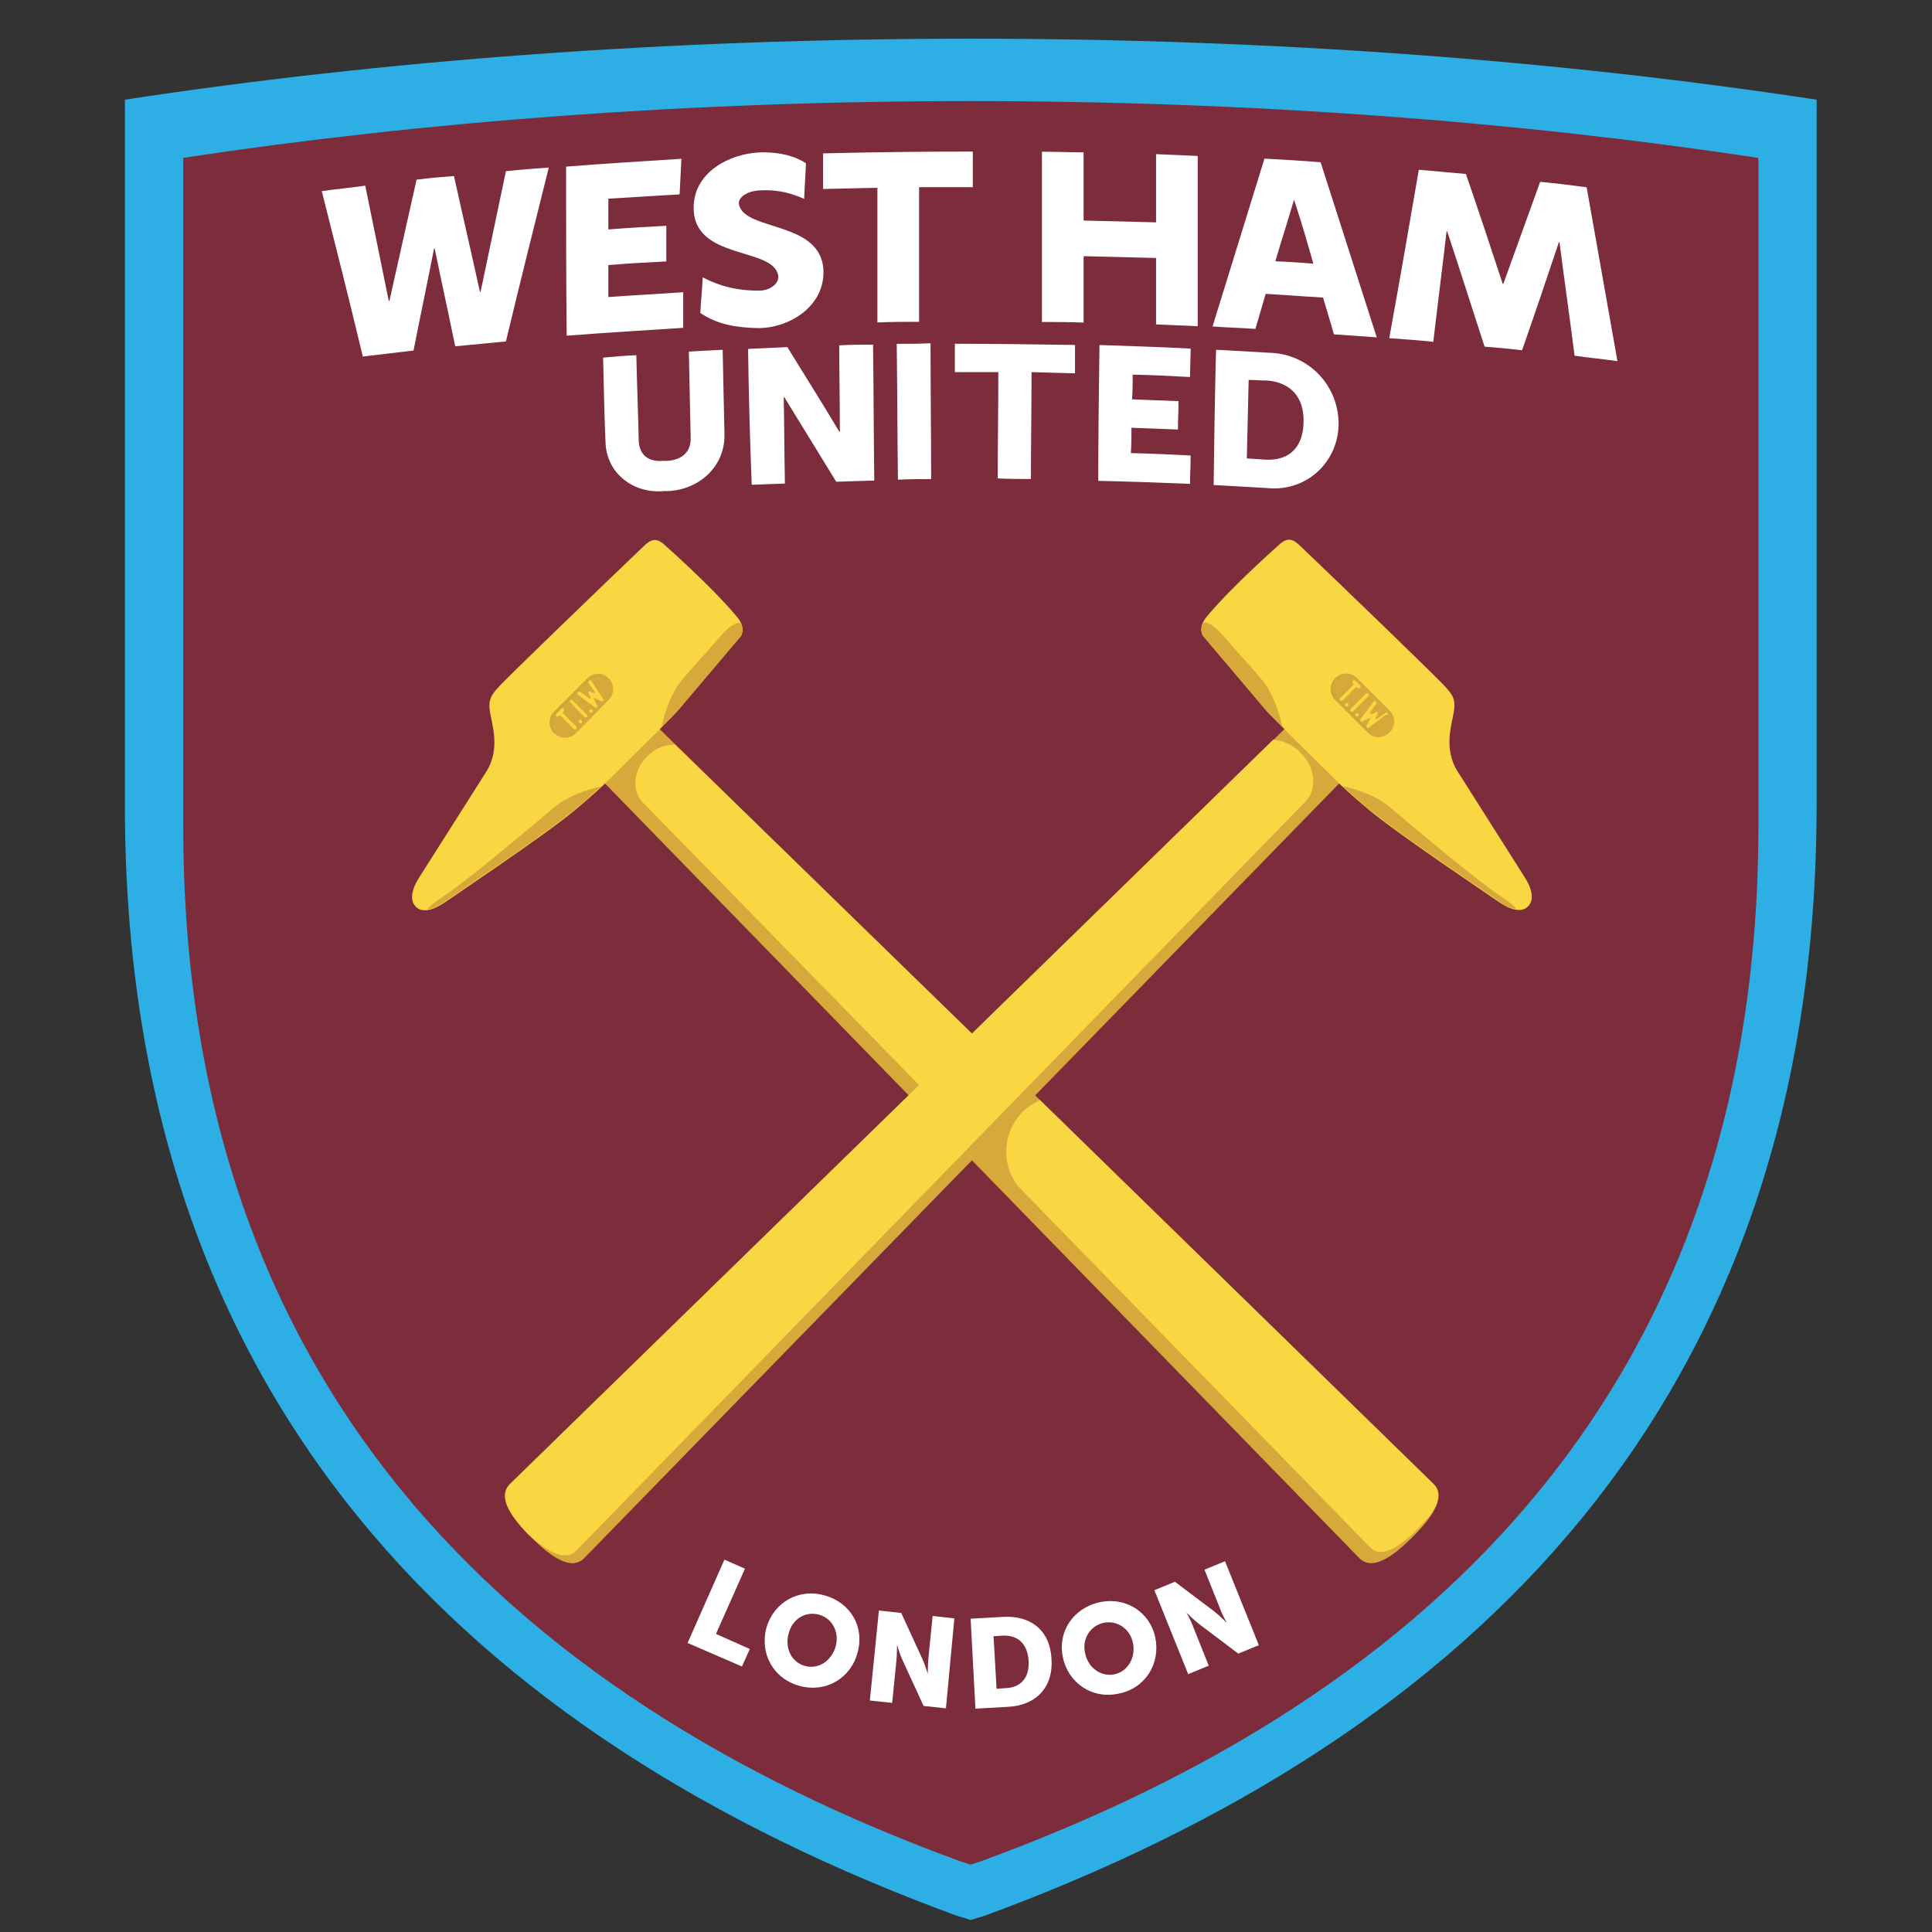 <?xml version="1.0" encoding="utf-8"?>
<!-- Generator: Adobe Illustrator 26.0.1, SVG Export Plug-In . SVG Version: 6.00 Build 0)  -->
<svg version="1.1" id="Layer_1" xmlns="http://www.w3.org/2000/svg" xmlns:xlink="http://www.w3.org/1999/xlink" x="0px" y="0px"
	 viewBox="0 0 400 400" style="enable-background:new 0 0 400 400;" xml:space="preserve">
<rect x="0" y="0" width="400" height="400" fill="#333333" stroke="none"/>
<style type="text/css">
	.st0{clip-path:url(#SVGID_00000090990749951694130420000009879314414933092263_);}
	.st1{clip-path:url(#SVGID_00000086667641829247526380000006018687930298131075_);}
	.st2{clip-path:url(#SVGID_00000114071370063009431360000010693373996303994517_);}
	.st3{fill:#BA8C58;}
	.st4{fill:#009DDC;}
	.st5{clip-path:url(#SVGID_00000060019315812774977120000011069114787891904914_);}
	.st6{clip-path:url(#SVGID_00000155144025788835590820000013907277152576459701_);}
	.st7{clip-path:url(#SVGID_00000114072162445762809740000015244306111176077982_);}
	.st8{clip-path:url(#SVGID_00000127006719354888631650000000936192935880236451_);}
	.st9{clip-path:url(#SVGID_00000021832869122786780710000002757003830372598177_);}
	.st10{clip-path:url(#SVGID_00000111165988248330595180000005433967748788576896_);}
	.st11{clip-path:url(#SVGID_00000017513411259237785820000008228796144321601424_);}
	.st12{fill:#2DAFE5;}
	.st13{fill:#7C2C3B;}
	.st14{fill:#D6A93A;}
	.st15{fill:#F8D742;}
	.st16{fill:#CDA938;}
	.st17{fill:#FFFFFF;}
	.st18{clip-path:url(#SVGID_00000124153815070645783810000004062571318923979168_);}
</style>
<g id="g28705" transform="matrix(1.25,0,0,-1.25,-0.297,1049.086)">
	<g id="g29203" transform="matrix(10.469,0,0,10.469,-3382.017,-6326.11)">
		<g>
			<defs>
				<rect id="SVGID_1_" x="-55.9" y="428.5" width="890.3" height="916"/>
			</defs>
			<clipPath id="SVGID_00000087407969985807638070000015923359797914290080_">
				<use xlink:href="#SVGID_1_"  style="overflow:visible;"/>
			</clipPath>
			<g id="g29205" style="clip-path:url(#SVGID_00000087407969985807638070000015923359797914290080_);">
				<g>
					<defs>
						
							<rect id="SVGID_00000015347867392316703220000015892918752818801540_" x="-3555" y="-4843.2" width="7786.2" height="11005.4"/>
					</defs>
					<clipPath id="SVGID_00000151504492839697498780000003947736254110715280_">
						<use xlink:href="#SVGID_00000015347867392316703220000015892918752818801540_"  style="overflow:visible;"/>
					</clipPath>
					<g id="g29211" style="clip-path:url(#SVGID_00000151504492839697498780000003947736254110715280_);">
						<g>
							<defs>
								
									<rect id="SVGID_00000029748367645796461120000001804734616194464897_" x="-3557.3" y="-4847.3" width="7792" height="11014.3"/>
							</defs>
							<clipPath id="SVGID_00000050625788125782001460000001483658263146219185_">
								<use xlink:href="#SVGID_00000029748367645796461120000001804734616194464897_"  style="overflow:visible;"/>
							</clipPath>
							<g id="g29217" style="clip-path:url(#SVGID_00000050625788125782001460000001483658263146219185_);">
								<path id="path29223" class="st3" d="M390.8,918.2h3.5l-2.8-2l1.1-3.3l-2.8,2l-2.8-2l1,3.3l-2.8,2h3.5l1.1,3.3L390.8,918.2"
									/>
								<path id="path29225" class="st4" d="M374.6,864.8c-1.3,0.2-3.2,0.8-8.9,0l-0.3,0.6c1.3,0.9,3.7,3,5.4,6.6
									c2.1,5.8,9,23.1,9,30.1c0,0.1,0,0.1,0,0.2c-0.1,1.9-1,4.7-1.9,6.4c-0.3,0.4-0.6,0.9-0.9,1.3c0,0-0.1,0.1-0.1,0.1l0,0
									c-0.5,0.6-1,1-1.4,1.3l0.3,0.8c1.6-0.7,4.9-2.3,6.9-4.1c1,0.9,2.8,1.8,4.2,2.3l0.3-0.6c-0.2-0.2-0.2-0.2-0.3-0.4l0,0l0,0
									c-1.2-1.7-1.6-3.3-1.6-4.9c0-1.5,0.3-2.9,0.6-4.2c0,0,0.3-1.1,0.3-1.2c0,0,3.2-12.9,3.7-15c0.5,2,3.7,14.9,3.7,15
									c0,0,0.3,1.2,0.3,1.2c0.3,1.3,0.6,2.7,0.6,4.2c0,1.6-0.4,3.3-1.6,4.9l0,0l0,0c-0.1,0.2-0.1,0.2-0.3,0.4l0.3,0.6
									c1.4-0.4,3.2-1.4,4.2-2.3c2,1.8,5.3,3.4,6.9,4.1l0.3-0.8c-0.4-0.3-0.9-0.7-1.4-1.3l0,0c0,0-0.1-0.1-0.1-0.1
									c-0.3-0.4-0.6-0.8-0.9-1.3c-1-1.7-1.8-4.5-1.9-6.4c0-0.1,0-0.1,0-0.2c0-7,7-24.4,9.1-30.1c1.7-3.7,4.1-5.7,5.4-6.6l-0.3-0.6
									c-5.7,0.8-7.7,0.2-8.9,0l-8.5,24.2c-0.5-2-1.7-6.3-1.7-6.2l-0.2-1.1c-0.2-1.1-0.4-1.9-0.4-2.7c0-1.2,0.4-2.2,1.8-3.7
									l-0.2-0.7c-0.7-0.4-2-0.8-2.9-0.9c-0.3-1.4-1.9-3.6-3.1-4.5c-1.2,1-2.8,3.1-3.1,4.5c-0.9,0-2.2,0.4-2.9,0.9l-0.2,0.7
									c1.4,1.4,1.8,2.5,1.8,3.7c0,0.8-0.2,1.7-0.4,2.7l-0.2,1.1c0,0-1.1,4.2-1.7,6.2L374.6,864.8"/>
								<path id="path29227" class="st4" d="M389.8,906.4c-13,0-23.6-9.2-23.6-20.5c0-11.3,10.6-20.5,23.6-20.5
									c13,0,23.6,9.2,23.6,20.5C413.4,897.3,402.8,906.4,389.8,906.4z M389.8,867.4c-9.8,0-17.8,8.3-17.8,18.5s8,18.5,17.8,18.5
									c9.8,0,17.8-8.3,17.8-18.5S399.6,867.4,389.8,867.4"/>
								<path id="path29229" class="st3" d="M367.9,859.4c0-1-0.3-1.2-0.7-1.2h-0.5v2.2h0.4C367.6,860.4,367.9,860.3,367.9,859.4z
									 M369.5,859.4c0,0.8-0.3,1.3-0.9,1.6c-0.5,0.2-1,0.2-1.4,0.2h-2v-3.8h2.1c0.8,0,1.2,0.2,1.6,0.5
									C369.4,858.3,369.5,858.8,369.5,859.4"/>
								<path id="path29231" class="st3" d="M372.1,860.4c0.5,0,0.7-0.1,0.7-0.4c0-0.3-0.2-0.4-0.7-0.4h-0.4v0.8H372.1z
									 M374.6,857.5c-0.2,0.3-0.7,1-0.9,1.2c-0.1,0.2-0.4,0.4-0.6,0.4c0.7,0.1,1.2,0.4,1.2,1.1c0,0.6-0.5,1.1-2.2,1.1h-2v-3.8h1.5
									v1.5c0.3,0,0.4,0,0.7-0.4l0.6-1.1H374.6"/>
								<path id="path29233" class="st3" d="M377.4,858.2c-0.6,0-1,0.2-1,1.2c0,0.7,0.3,1.2,0.9,1.2c0.6,0,0.9-0.2,0.9-1.2
									C378.3,858.4,378,858.2,377.4,858.2z M377.4,857.4c2,0,2.5,1,2.5,2.1c0,0.8-0.6,1.8-2.5,1.8c-1.5,0-2.6-0.7-2.6-2
									C374.8,858.1,375.7,857.4,377.4,857.4"/>
								<path id="path29235" class="st3" d="M380.6,861.2h1.5v-3.8h-1.5V861.2z"/>
								<path id="path29237" class="st3" d="M386.8,860.4h-1.3v-3H384v3h-1.3v0.8h4.3L386.8,860.4"/>
								<path id="path29239" class="st3" d="M391.3,858.9h-0.7l0.2,0.6c0.1,0.3,0.1,0.5,0.2,0.6c0-0.1,0-0.4,0.1-0.5L391.3,858.9z
									 M393.4,857.5l-1.7,3.8h-1.5l-1.8-3.8h1.5l0.3,0.7h1.3l0.3-0.7H393.4"/>
								<path id="path29241" class="st3" d="M397.9,858.6c0-0.3,0-0.5-0.1-0.6c-0.2-0.3-0.9-0.6-2-0.6c-0.9,0-1.5,0.2-1.9,0.5
									c-0.2,0.2-0.3,0.3-0.3,0.8v2.6h1.5v-2.5c0-0.3,0.2-0.6,0.7-0.6c0.5,0,0.7,0.2,0.7,0.6v2.5h1.5V858.6"/>
								<path id="path29243" class="st3" d="M402.8,860.4c0.3,0,0.5-0.1,0.5-0.3c0-0.2-0.1-0.4-0.5-0.4h-0.6v0.7H402.8z M405,858.6
									c0,0.5-0.5,0.7-1,0.8c0.6,0.1,0.8,0.5,0.8,0.8c0,0.7-0.7,0.9-1.5,0.9h-2.5v-3.8h2.3C404.3,857.5,405,857.9,405,858.6z
									 M403.3,858.7c0-0.2-0.2-0.4-0.5-0.4h-0.6v0.7h0.5C403.2,859,403.3,858.8,403.3,858.7"/>
								<path id="path29245" class="st3" d="M409.9,858.6c0-0.3,0-0.5-0.1-0.6c-0.2-0.3-0.9-0.6-2-0.6c-0.9,0-1.5,0.2-1.9,0.5
									c-0.2,0.2-0.3,0.3-0.3,0.8v2.6h1.5v-2.5c0-0.3,0.2-0.6,0.7-0.6c0.5,0,0.7,0.2,0.7,0.6v2.5h1.5V858.6"/>
								<path id="path29247" class="st3" d="M414.6,860.4h-1.3v-3h-1.5v3h-1.3v0.8h4.3L414.6,860.4"/>
							</g>
						</g>
					</g>
				</g>
			</g>
		</g>
	</g>
</g>
<g id="g28705_00000119817050189142751160000000735247674905067412_" transform="matrix(1.25,0,0,-1.25,-0.297,1049.086)">
	
		<g id="g29203_00000126295531928155573310000011547561668986566786_" transform="matrix(10.469,0,0,10.469,-3382.017,-6326.11)">
		<g>
			<defs>
				<rect id="SVGID_00000124128890951391883270000009865734543102326945_" x="-55.9" y="428.5" width="890.3" height="916"/>
			</defs>
			<clipPath id="SVGID_00000025439047169279159450000000741689733142310576_">
				<use xlink:href="#SVGID_00000124128890951391883270000009865734543102326945_"  style="overflow:visible;"/>
			</clipPath>
			
				<g id="g29205_00000059286652257695906450000010167961672119861948_" style="clip-path:url(#SVGID_00000025439047169279159450000000741689733142310576_);">
				<g>
					<defs>
						
							<rect id="SVGID_00000161616342097097693170000016122323558777158589_" x="-3555" y="-4843.2" width="7786.2" height="11005.4"/>
					</defs>
					<clipPath id="SVGID_00000101792082780922445190000006252198909029822893_">
						<use xlink:href="#SVGID_00000161616342097097693170000016122323558777158589_"  style="overflow:visible;"/>
					</clipPath>
					
						<g id="g29211_00000096030633846781394210000016437756694262289056_" style="clip-path:url(#SVGID_00000101792082780922445190000006252198909029822893_);">
						<g>
							<defs>
								
									<rect id="SVGID_00000070830775942462225540000008431101202897267591_" x="-3557.3" y="-4847.3" width="7792" height="11014.3"/>
							</defs>
							<clipPath id="SVGID_00000177471464656985622790000001350754225502740101_">
								<use xlink:href="#SVGID_00000070830775942462225540000008431101202897267591_"  style="overflow:visible;"/>
							</clipPath>
							
								<g id="g29217_00000088118188489996789380000001088421061598197891_" style="clip-path:url(#SVGID_00000177471464656985622790000001350754225502740101_);">
								<path id="path29223_00000039842878934393959810000015554686097780800428_" class="st3" d="M390.8,918.2h3.5l-2.8-2l1.1-3.3
									l-2.8,2l-2.8-2l1,3.3l-2.8,2h3.5l1.1,3.3L390.8,918.2"/>
								<path id="path29225_00000174600149344456563840000012214146153606518955_" class="st4" d="M374.6,864.8
									c-1.3,0.2-3.2,0.8-8.9,0l-0.3,0.6c1.3,0.9,3.7,3,5.4,6.6c2.1,5.8,9,23.1,9,30.1c0,0.1,0,0.1,0,0.2c-0.1,1.9-1,4.7-1.9,6.4
									c-0.3,0.4-0.6,0.9-0.9,1.3c0,0-0.1,0.1-0.1,0.1l0,0c-0.5,0.6-1,1-1.4,1.3l0.3,0.8c1.6-0.7,4.9-2.3,6.9-4.1
									c1,0.9,2.8,1.8,4.2,2.3l0.3-0.6c-0.2-0.2-0.2-0.2-0.3-0.4l0,0l0,0c-1.2-1.7-1.6-3.3-1.6-4.9c0-1.5,0.3-2.9,0.6-4.2
									c0,0,0.3-1.1,0.3-1.2c0,0,3.2-12.9,3.7-15c0.5,2,3.7,14.9,3.7,15c0,0,0.3,1.2,0.3,1.2c0.3,1.3,0.6,2.7,0.6,4.2
									c0,1.6-0.4,3.3-1.6,4.9l0,0l0,0c-0.1,0.2-0.1,0.2-0.3,0.4l0.3,0.6c1.4-0.4,3.2-1.4,4.2-2.3c2,1.8,5.3,3.4,6.9,4.1l0.3-0.8
									c-0.4-0.3-0.9-0.7-1.4-1.3l0,0c0,0-0.1-0.1-0.1-0.1c-0.3-0.4-0.6-0.8-0.9-1.3c-1-1.7-1.8-4.5-1.9-6.4c0-0.1,0-0.1,0-0.2
									c0-7,7-24.4,9.1-30.1c1.7-3.7,4.1-5.7,5.4-6.6l-0.3-0.6c-5.7,0.8-7.7,0.2-8.9,0l-8.5,24.2c-0.5-2-1.7-6.3-1.7-6.2l-0.2-1.1
									c-0.2-1.1-0.4-1.9-0.4-2.7c0-1.2,0.4-2.2,1.8-3.7l-0.2-0.7c-0.7-0.4-2-0.8-2.9-0.9c-0.3-1.4-1.9-3.6-3.1-4.5
									c-1.2,1-2.8,3.1-3.1,4.5c-0.9,0-2.2,0.4-2.9,0.9l-0.2,0.7c1.4,1.4,1.8,2.5,1.8,3.7c0,0.8-0.2,1.7-0.4,2.7l-0.2,1.1
									c0,0-1.1,4.2-1.7,6.2L374.6,864.8"/>
								<path id="path29227_00000179645349336868885570000011237531069922403754_" class="st4" d="M389.8,906.4
									c-13,0-23.6-9.2-23.6-20.5c0-11.3,10.6-20.5,23.6-20.5c13,0,23.6,9.2,23.6,20.5C413.4,897.3,402.8,906.4,389.8,906.4z
									 M389.8,867.4c-9.8,0-17.8,8.3-17.8,18.5s8,18.5,17.8,18.5c9.8,0,17.8-8.3,17.8-18.5S399.6,867.4,389.8,867.4"/>
								<path id="path29229_00000041989511683402385000000016937941088126929063_" class="st3" d="M367.9,859.4c0-1-0.3-1.2-0.7-1.2
									h-0.5v2.2h0.4C367.6,860.4,367.9,860.3,367.9,859.4z M369.5,859.4c0,0.8-0.3,1.3-0.9,1.6c-0.5,0.2-1,0.2-1.4,0.2h-2v-3.8
									h2.1c0.8,0,1.2,0.2,1.6,0.5C369.4,858.3,369.5,858.8,369.5,859.4"/>
								<path id="path29231_00000183247493134560833740000001135378125891304112_" class="st3" d="M372.1,860.4
									c0.5,0,0.7-0.1,0.7-0.4c0-0.3-0.2-0.4-0.7-0.4h-0.4v0.8H372.1z M374.6,857.5c-0.2,0.3-0.7,1-0.9,1.2
									c-0.1,0.2-0.4,0.4-0.6,0.4c0.7,0.1,1.2,0.4,1.2,1.1c0,0.6-0.5,1.1-2.2,1.1h-2v-3.8h1.5v1.5c0.3,0,0.4,0,0.7-0.4l0.6-1.1
									H374.6"/>
								<path id="path29233_00000102517986014957794980000004133336466639107492_" class="st3" d="M377.4,858.2c-0.6,0-1,0.2-1,1.2
									c0,0.7,0.3,1.2,0.9,1.2c0.6,0,0.9-0.2,0.9-1.2C378.3,858.4,378,858.2,377.4,858.2z M377.4,857.4c2,0,2.5,1,2.5,2.1
									c0,0.8-0.6,1.8-2.5,1.8c-1.5,0-2.6-0.7-2.6-2C374.8,858.1,375.7,857.4,377.4,857.4"/>
								<path id="path29235_00000098906811647402428670000010833750243637493382_" class="st3" d="M380.6,861.2h1.5v-3.8h-1.5V861.2
									z"/>
								<path id="path29237_00000132790894441508315940000015385441572331357577_" class="st3" d="M386.8,860.4h-1.3v-3H384v3h-1.3
									v0.8h4.3L386.8,860.4"/>
								<path id="path29239_00000099651680939435516310000009390251468992602531_" class="st3" d="M391.3,858.9h-0.7l0.2,0.6
									c0.1,0.3,0.1,0.5,0.2,0.6c0-0.1,0-0.4,0.1-0.5L391.3,858.9z M393.4,857.5l-1.7,3.8h-1.5l-1.8-3.8h1.5l0.3,0.7h1.3l0.3-0.7
									H393.4"/>
								<path id="path29241_00000176029465940965423360000005773359429361124793_" class="st3" d="M397.9,858.6c0-0.3,0-0.5-0.1-0.6
									c-0.2-0.3-0.9-0.6-2-0.6c-0.9,0-1.5,0.2-1.9,0.5c-0.2,0.2-0.3,0.3-0.3,0.8v2.6h1.5v-2.5c0-0.3,0.2-0.6,0.7-0.6
									c0.5,0,0.7,0.2,0.7,0.6v2.5h1.5V858.6"/>
								<path id="path29243_00000009558180211677496770000008848930767924789129_" class="st3" d="M402.8,860.4
									c0.3,0,0.5-0.1,0.5-0.3c0-0.2-0.1-0.4-0.5-0.4h-0.6v0.7H402.8z M405,858.6c0,0.5-0.5,0.7-1,0.8c0.6,0.1,0.8,0.5,0.8,0.8
									c0,0.7-0.7,0.9-1.5,0.9h-2.5v-3.8h2.3C404.3,857.5,405,857.9,405,858.6z M403.3,858.7c0-0.2-0.2-0.4-0.5-0.4h-0.6v0.7h0.5
									C403.2,859,403.3,858.8,403.3,858.7"/>
								<path id="path29245_00000029724827819314131370000004720086858935120307_" class="st3" d="M409.9,858.6c0-0.3,0-0.5-0.1-0.6
									c-0.2-0.3-0.9-0.6-2-0.6c-0.9,0-1.5,0.2-1.9,0.5c-0.2,0.2-0.3,0.3-0.3,0.8v2.6h1.5v-2.5c0-0.3,0.2-0.6,0.7-0.6
									c0.5,0,0.7,0.2,0.7,0.6v2.5h1.5V858.6"/>
								<path id="path29247_00000075845956476900293770000016512266146842992049_" class="st3" d="M414.6,860.4h-1.3v-3h-1.5v3h-1.3
									v0.8h4.3L414.6,860.4"/>
							</g>
						</g>
					</g>
				</g>
			</g>
		</g>
	</g>
</g>
<g id="g28705_00000005264766478382824900000010293261246606549939_" transform="matrix(1.25,0,0,-1.25,-0.297,1049.086)">
	
		<g id="g29203_00000112631073022902256500000003930044827534069410_" transform="matrix(10.469,0,0,10.469,-3382.017,-6326.11)">
		<g>
			<defs>
				<rect id="SVGID_00000078018678049229993080000017992091731431973009_" x="-55.9" y="428.5" width="890.3" height="916"/>
			</defs>
			<clipPath id="SVGID_00000119085936526955076450000007070288606590274477_">
				<use xlink:href="#SVGID_00000078018678049229993080000017992091731431973009_"  style="overflow:visible;"/>
			</clipPath>
			
				<g id="g29205_00000094602564057476102890000005402731831488145577_" style="clip-path:url(#SVGID_00000119085936526955076450000007070288606590274477_);">
				<g>
					<defs>
						
							<rect id="SVGID_00000065777662815328873620000004213434952112071832_" x="-3555" y="-4843.2" width="7786.2" height="11005.4"/>
					</defs>
					<clipPath id="SVGID_00000076575918818103220080000012105934200730369946_">
						<use xlink:href="#SVGID_00000065777662815328873620000004213434952112071832_"  style="overflow:visible;"/>
					</clipPath>
					
						<g id="g29211_00000075125916441365126150000004252379951681497529_" style="clip-path:url(#SVGID_00000076575918818103220080000012105934200730369946_);">
						<g>
							<defs>
								
									<rect id="SVGID_00000050620740950782997310000006842888307241161918_" x="-3557.3" y="-4847.3" width="7792" height="11014.3"/>
							</defs>
							<clipPath id="SVGID_00000006700801008113249400000008728256433582239663_">
								<use xlink:href="#SVGID_00000050620740950782997310000006842888307241161918_"  style="overflow:visible;"/>
							</clipPath>
							
								<g id="g29217_00000018233143783345237540000014667924988921662867_" style="clip-path:url(#SVGID_00000006700801008113249400000008728256433582239663_);">
								<path id="path29223_00000169537927059190559060000000162691925209947036_" class="st3" d="M390.8,918.2h3.5l-2.8-2l1.1-3.3
									l-2.8,2l-2.8-2l1,3.3l-2.8,2h3.5l1.1,3.3L390.8,918.2"/>
								<path id="path29225_00000121265830507883301920000016423877664548830655_" class="st4" d="M374.6,864.8
									c-1.3,0.2-3.2,0.8-8.9,0l-0.3,0.6c1.3,0.9,3.7,3,5.4,6.6c2.1,5.8,9,23.1,9,30.1c0,0.1,0,0.1,0,0.2c-0.1,1.9-1,4.7-1.9,6.4
									c-0.3,0.4-0.6,0.9-0.9,1.3c0,0-0.1,0.1-0.1,0.1l0,0c-0.5,0.6-1,1-1.4,1.3l0.3,0.8c1.6-0.7,4.9-2.3,6.9-4.1
									c1,0.9,2.8,1.8,4.2,2.3l0.3-0.6c-0.2-0.2-0.2-0.2-0.3-0.4l0,0l0,0c-1.2-1.7-1.6-3.3-1.6-4.9c0-1.5,0.3-2.9,0.6-4.2
									c0,0,0.3-1.1,0.3-1.2c0,0,3.2-12.9,3.7-15c0.5,2,3.7,14.9,3.7,15c0,0,0.3,1.2,0.3,1.2c0.3,1.3,0.6,2.7,0.6,4.2
									c0,1.6-0.4,3.3-1.6,4.9l0,0l0,0c-0.1,0.2-0.1,0.2-0.3,0.4l0.3,0.6c1.4-0.4,3.2-1.4,4.2-2.3c2,1.8,5.3,3.4,6.9,4.1l0.3-0.8
									c-0.4-0.3-0.9-0.7-1.4-1.3l0,0c0,0-0.1-0.1-0.1-0.1c-0.3-0.4-0.6-0.8-0.9-1.3c-1-1.7-1.8-4.5-1.9-6.4c0-0.1,0-0.1,0-0.2
									c0-7,7-24.4,9.1-30.1c1.7-3.7,4.1-5.7,5.4-6.6l-0.3-0.6c-5.7,0.8-7.7,0.2-8.9,0l-8.5,24.2c-0.5-2-1.7-6.3-1.7-6.2l-0.2-1.1
									c-0.2-1.1-0.4-1.9-0.4-2.7c0-1.2,0.4-2.2,1.8-3.7l-0.2-0.7c-0.7-0.4-2-0.8-2.9-0.9c-0.3-1.4-1.9-3.6-3.1-4.5
									c-1.2,1-2.8,3.1-3.1,4.5c-0.9,0-2.2,0.4-2.9,0.9l-0.2,0.7c1.4,1.4,1.8,2.5,1.8,3.7c0,0.8-0.2,1.7-0.4,2.7l-0.2,1.1
									c0,0-1.1,4.2-1.7,6.2L374.6,864.8"/>
								<path id="path29227_00000177455755287532954030000016388224163837733027_" class="st4" d="M389.8,906.4
									c-13,0-23.6-9.2-23.6-20.5c0-11.3,10.6-20.5,23.6-20.5c13,0,23.6,9.2,23.6,20.5C413.4,897.3,402.8,906.4,389.8,906.4z
									 M389.8,867.4c-9.8,0-17.8,8.3-17.8,18.5s8,18.5,17.8,18.5c9.8,0,17.8-8.3,17.8-18.5S399.6,867.4,389.8,867.4"/>
								<path id="path29229_00000143603854219918192950000013473517971832139948_" class="st3" d="M367.9,859.4c0-1-0.3-1.2-0.7-1.2
									h-0.5v2.2h0.4C367.6,860.4,367.9,860.3,367.9,859.4z M369.5,859.4c0,0.8-0.3,1.3-0.9,1.6c-0.5,0.2-1,0.2-1.4,0.2h-2v-3.8
									h2.1c0.8,0,1.2,0.2,1.6,0.5C369.4,858.3,369.5,858.8,369.5,859.4"/>
								<path id="path29231_00000167365500317212948840000017909730726045354139_" class="st3" d="M372.1,860.4
									c0.5,0,0.7-0.1,0.7-0.4c0-0.3-0.2-0.4-0.7-0.4h-0.4v0.8H372.1z M374.6,857.5c-0.2,0.3-0.7,1-0.9,1.2
									c-0.1,0.2-0.4,0.4-0.6,0.4c0.7,0.1,1.2,0.4,1.2,1.1c0,0.6-0.5,1.1-2.2,1.1h-2v-3.8h1.5v1.5c0.3,0,0.4,0,0.7-0.4l0.6-1.1
									H374.6"/>
								<path id="path29233_00000038388623772470940580000001011771379175187867_" class="st3" d="M377.4,858.2c-0.6,0-1,0.2-1,1.2
									c0,0.7,0.3,1.2,0.9,1.2c0.6,0,0.9-0.2,0.9-1.2C378.3,858.4,378,858.2,377.4,858.2z M377.4,857.4c2,0,2.5,1,2.5,2.1
									c0,0.8-0.6,1.8-2.5,1.8c-1.5,0-2.6-0.7-2.6-2C374.8,858.1,375.7,857.4,377.4,857.4"/>
								<path id="path29235_00000152977701027034924740000016334860791456402853_" class="st3" d="M380.6,861.2h1.5v-3.8h-1.5V861.2
									z"/>
								<path id="path29237_00000120522381182443761910000000611313993085458317_" class="st3" d="M386.8,860.4h-1.3v-3H384v3h-1.3
									v0.8h4.3L386.8,860.4"/>
								<path id="path29239_00000106838307236314861030000016126925522819492030_" class="st3" d="M391.3,858.9h-0.7l0.2,0.6
									c0.1,0.3,0.1,0.5,0.2,0.6c0-0.1,0-0.4,0.1-0.5L391.3,858.9z M393.4,857.5l-1.7,3.8h-1.5l-1.8-3.8h1.5l0.3,0.7h1.3l0.3-0.7
									H393.4"/>
								<path id="path29241_00000124869221686606676120000010192495419245369524_" class="st3" d="M397.9,858.6c0-0.3,0-0.5-0.1-0.6
									c-0.2-0.3-0.9-0.6-2-0.6c-0.9,0-1.5,0.2-1.9,0.5c-0.2,0.2-0.3,0.3-0.3,0.8v2.6h1.5v-2.5c0-0.3,0.2-0.6,0.7-0.6
									c0.5,0,0.7,0.2,0.7,0.6v2.5h1.5V858.6"/>
								<path id="path29243_00000168795420386209700710000003421234431044652203_" class="st3" d="M402.8,860.4
									c0.3,0,0.5-0.1,0.5-0.3c0-0.2-0.1-0.4-0.5-0.4h-0.6v0.7H402.8z M405,858.6c0,0.5-0.5,0.7-1,0.8c0.6,0.1,0.8,0.5,0.8,0.8
									c0,0.7-0.7,0.9-1.5,0.9h-2.5v-3.8h2.3C404.3,857.5,405,857.9,405,858.6z M403.3,858.7c0-0.2-0.2-0.4-0.5-0.4h-0.6v0.7h0.5
									C403.2,859,403.3,858.8,403.3,858.7"/>
								<path id="path29245_00000083800422458478178910000004901478416410356393_" class="st3" d="M409.9,858.6c0-0.3,0-0.5-0.1-0.6
									c-0.2-0.3-0.9-0.6-2-0.6c-0.9,0-1.5,0.2-1.9,0.5c-0.2,0.2-0.3,0.3-0.3,0.8v2.6h1.5v-2.5c0-0.3,0.2-0.6,0.7-0.6
									c0.5,0,0.7,0.2,0.7,0.6v2.5h1.5V858.6"/>
								<path id="path29247_00000019637080811127006950000000019476206448613050_" class="st3" d="M414.6,860.4h-1.3v-3h-1.5v3h-1.3
									v0.8h4.3L414.6,860.4"/>
							</g>
						</g>
					</g>
				</g>
			</g>
		</g>
	</g>
</g>
<g id="g10" transform="matrix(1.25,0,0,-1.25,-332.3,734.178)">
	<g id="g496">
		<g>
			<defs>
				<rect id="SVGID_00000099647904472427187330000009735695104005196727_" x="-52.8" y="-47.2" width="957.2" height="957.2"/>
			</defs>
			<clipPath id="SVGID_00000106140739256426016030000016837160182102782875_">
				<use xlink:href="#SVGID_00000099647904472427187330000009735695104005196727_"  style="overflow:visible;"/>
			</clipPath>
			<g id="g498" style="clip-path:url(#SVGID_00000106140739256426016030000016837160182102782875_);">
				<g id="g504" transform="translate(575.827,574.332)">
					<path id="path506" class="st12" d="M-9.1-3.5L-9.1-3.5C-51.7,3-99.1,6.6-149.2,6.6c-50.1,0-97.5-3.6-140.1-10.1v-0.2l0-116.7
						c0-98.8,57.3-154.4,137.8-183.9l2.3-0.7l0,0l2.3,0.7C-66.4-274.7-9.1-219.1-9.1-120.3V-3.7L-9.1-3.5L-9.1-3.5z M-149.2-143.8
						L-149.2-143.8l0.2-0.2L-149.2-143.8z"/>
				</g>
				<g id="g508" transform="translate(565.191,563.698)">
					<path id="path510" class="st13" d="M-8.2-2.5L-8.2-2.5c-39.6,6-83.8,9.4-130.4,9.4c-46.6,0-90.8-3.4-130.4-9.4v-0.2l0-110.6
						c0-92,53.4-143.7,128.3-171.2l2.1-0.7l0,0l2.1,0.7C-61.5-257-8.2-205.2-8.1-113.3V-2.7L-8.2-2.5L-8.2-2.5z"/>
				</g>
				<g id="g512" transform="translate(492.596,308.753)">
					<path id="path514" class="st14" d="M-1.6,20.5c2.1-2.1,5.4,0.1,8.8,3.5c3.4,3.4,5.6,6.7,3.5,8.8l-129.3,126.1
						c-2.1,2.1-5.8,1.7-8.2-0.8c-2.5-2.5-2.8-6.2-0.8-8.2L-1.6,20.5z"/>
				</g>
				<g id="g516" transform="translate(368.324,462.946)">
					<path id="path518" class="st15" d="M9.7,6.6L20.2,19c0,0,1,1.3-0.6,3.2c-4.1,5-12.3,12.2-12.3,12.2c-1.2,0.9-2,0.7-3.3-0.6
						c-6.5-6.2-23-22.1-23.9-23.2c-1.2-1.3-1.8-2.1-1.4-4.3c0.4-2.2,1.6-5.9-0.5-9.5l-11.1-17.5c-1.4-2.1-1.8-4-0.7-5.1
						c0.6-0.6,2-1.2,4.9,0.8c1.4,1,16.5,11.1,21.3,15.1c2.8,2.3,5,4.4,5,4.4l9.1,9C6.7,3.6,8.7,5.5,9.7,6.6"/>
				</g>
				<g id="g520" transform="translate(326.204,429.561)">
					<path id="path522" class="st14" d="M13.5,9.6c-3.2-2.1-3.2-2.5-2.7-2.4c0.7,0.2,1.6,0.5,2.6,1.3c1.4,1,16.5,11.1,21.3,15.1
						c2,1.6,3.6,3.2,4.5,3.9c-2.5-0.5-5.7-1.7-7.6-3.3C29,22,18,12.7,13.5,9.6"/>
				</g>
				<g id="g524" transform="translate(368.323,462.946)">
					<path id="path526" class="st14" d="M9.7,6.6L20.2,19c0,0,0.6,0.8,0.1,2.1c0,0-0.9,1-3.9-2.6c-2.6-3-3.8-4.2-5.9-6.7
						C8.8,9.8,7.6,6.5,7.1,4C7.7,4.6,8.9,5.8,9.7,6.6"/>
				</g>
				<g id="g528" transform="translate(351.393,308.753)">
					<path id="path530" class="st14" d="M11.2,20.5c-2.1-2.1-5.4,0.1-8.8,3.5c-3.4,3.4-5.6,6.7-3.5,8.8l129.4,126.1
						c2.1,2.1,5.8,1.7,8.2-0.8c2.5-2.5,2.8-6.2,0.8-8.2L11.2,20.5z"/>
				</g>
				<g id="g532" transform="translate(350.01,310.119)">
					<path id="path534" class="st15" d="M11.3,20.4L132,144.4c2.1,2.1,1.7,5.8-0.8,8.2c-1.3,1.3-2.9,2-4.5,2.1L0.3,31.4
						c-2-2-0.1-5.1,3-8.3C6.5,20.2,9.4,18.5,11.3,20.4"/>
				</g>
				<g id="g536" transform="translate(475.719,463)">
					<path id="path538" class="st15" d="M-0.1,6.6L-10.6,19c0,0-1,1.3,0.6,3.2c4.1,5,12.3,12.2,12.3,12.2c1.2,0.9,2,0.7,3.3-0.6
						c6.5-6.2,23-22.1,23.9-23.2c1.2-1.3,1.8-2.1,1.4-4.3c-0.4-2.2-1.6-5.9,0.5-9.5l11.1-17.5c1.4-2.1,1.8-4,0.7-5.1
						c-0.6-0.6-2-1.2-4.9,0.8c-1.4,1-16.5,11.1-21.3,15.1c-2.8,2.3-5,4.4-5,4.4l-9.1,9C2.9,3.6,0.9,5.5-0.1,6.6"/>
				</g>
				<g id="g540" transform="translate(517.839,429.615)">
					<path id="path542" class="st14" d="M-3.9,9.6c3.2-2.1,3.2-2.5,2.7-2.4c-0.7,0.2-1.6,0.5-2.6,1.3c-1.4,1-16.5,11.1-21.3,15.1
						c-2,1.6-3.6,3.2-4.5,3.9c2.5-0.5,5.7-1.7,7.6-3.3C-19.4,22-8.4,12.7-3.9,9.6"/>
				</g>
				<g id="g544" transform="translate(475.719,463)">
					<path id="path546" class="st14" d="M-0.1,6.6L-10.6,19c0,0-0.6,0.8-0.1,2.1c0,0,0.9,1,3.9-2.6c2.6-3,3.8-4.2,5.9-6.7
						C0.8,9.8,2,6.5,2.5,4C1.9,4.6,0.7,5.8-0.1,6.6"/>
				</g>
				<g id="g548" transform="translate(498.117,459.036)">
					<path id="path550" class="st14" d="M-2.1,7c-1-1-2.6-1-3.6,0l-5.4,5.4c-1,1-1,2.6,0,3.6c1,1,2.6,1,3.6,0l5.4-5.4
						C-1.1,9.6-1.1,8-2.1,7"/>
				</g>
				<g id="g552" transform="translate(488.993,464.995)">
					<path id="path554" class="st16" d="M-1.3,6.4c-1,1-1,2.6,0,3.6c0.4,0.4,0.9,0.6,1.4,0.7C-0.6,10.8-1.4,10.6-2,10
						c-1-1-1-2.6,0-3.6L3.4,1C4,0.4,4.8,0.2,5.6,0.3C5.1,0.4,4.6,0.6,4.2,1L-1.3,6.4z"/>
				</g>
				<g id="g556" transform="translate(491.613,462.808)">
					<path id="path558" class="st14" d="M-1.5,6.6c-0.1-0.1-0.3-0.1-0.4,0C-2,6.7-2,6.9-1.9,7l2.5,2.5c0.1,0.1,0.3,0.1,0.4,0
						c0.1-0.1,0.1-0.3,0-0.4L-1.5,6.6z"/>
				</g>
				<g id="g560" transform="translate(492.515,461.901)">
					<path id="path562" class="st14" d="M-1.6,6.7c-0.1-0.1-0.3-0.1-0.4,0C-2.1,6.8-2.1,7-2,7.1c0.1,0.1,0.3,0.1,0.4,0
						C-1.5,7-1.5,6.8-1.6,6.7"/>
				</g>
				<g id="g564" transform="translate(490.64,463.775)">
					<path id="path566" class="st14" d="M-1.4,6.5c-0.1-0.1-0.3-0.1-0.4,0c-0.1,0.1-0.1,0.3,0,0.4C-1.7,7-1.5,7-1.4,6.9
						C-1.3,6.8-1.3,6.6-1.4,6.5"/>
				</g>
				<g id="g568" transform="translate(492.842,467.473)">
					<path id="path570" class="st14" d="M-1.6,6.2L-2.5,7c-0.1,0.1-0.3,0.1-0.4,0C-3,6.9-3,6.8-2.9,6.6l0.1-0.1c0-0.1,0.1-0.1,0-0.2
						l-2.2-2.2C-5,4-5,3.8-4.9,3.7c0.1-0.1,0.3-0.1,0.4,0l2.2,2.2c0.1,0,0.1,0,0.2,0L-2,5.8c0.1-0.1,0.3-0.1,0.4,0
						C-1.5,5.9-1.5,6.1-1.6,6.2"/>
				</g>
				<g id="g572" transform="translate(497.842,462.433)">
					<path id="path574" class="st14" d="M-2.1,6.6c-0.1,0.1-0.3,0.2-0.4,0.1l-1.4-1c-0.1,0-0.1,0-0.2,0c0,0-0.1,0.1,0,0.2l0.3,0.6
						c0,0.1,0,0.2,0,0.3c0,0,0,0,0,0c0,0,0,0,0,0c0,0,0,0,0,0c0,0,0,0,0,0c0,0,0,0,0,0c0,0,0,0,0,0c-0.1,0.1-0.2,0.1-0.3,0l-0.6-0.3
						c-0.1,0-0.1,0-0.2,0C-5,6.6-5,6.7-5,6.7l1,1.4C-3.8,8.3-3.9,8.5-4,8.6c-0.1,0.1-0.3,0.1-0.4-0.1l-2.1-2.8
						c-0.1-0.1-0.1-0.3,0-0.4c0,0,0,0,0,0c0,0,0,0,0,0c0.1-0.1,0.2-0.1,0.3,0l1,0.5c0.1,0,0.1,0,0.2,0c0,0,0.1-0.1,0-0.2l-0.5-1
						c-0.1-0.1,0-0.2,0-0.3c0,0,0,0,0,0c0,0,0,0,0,0c0.1-0.1,0.2-0.1,0.4,0l2.8,2.1C-2,6.3-2,6.5-2.1,6.6"/>
				</g>
				<g id="g576" transform="translate(367.917,456.926)">
					<path id="path578" class="st15" d="M9.7,7.1c-1.6,0-3.3-0.6-4.6-2C2.8,2.9,2.5-0.6,4.4-2.5l51.7-52.9l8.8,8.8L9.7,7.1z"/>
				</g>
				<g id="g580" transform="translate(506.08,322.239)">
					<path id="path582" class="st15" d="M-2.8,19.3L-68,82.9c-1-0.5-2-1.1-2.8-1.9c-3.4-3.4-3.7-8.7-0.8-12.4l58.3-59.8
						c1.9-1.9,5,0.1,8.1,3.3c0.5,0.5,1,1.1,1.5,1.6C-2,15.8-1.4,17.9-2.8,19.3"/>
				</g>
				<g id="g584" transform="translate(491.482,462.94)">
					<path id="path586" class="st15" d="M-1.5,6.6c-0.1-0.1-0.3-0.1-0.4,0C-2,6.7-2,6.9-1.9,7l2.5,2.5c0.1,0.1,0.3,0.1,0.4,0
						c0.1-0.1,0.1-0.3,0-0.4L-1.5,6.6z"/>
				</g>
				<g id="g588" transform="translate(492.384,462.032)">
					<path id="path590" class="st15" d="M-1.6,6.7c-0.1-0.1-0.3-0.1-0.4,0C-2.1,6.8-2.1,7-2,7.1c0.1,0.1,0.3,0.1,0.4,0
						C-1.5,7-1.5,6.8-1.6,6.7"/>
				</g>
				<g id="g592" transform="translate(490.508,463.907)">
					<path id="path594" class="st15" d="M-1.4,6.5c-0.1-0.1-0.3-0.1-0.4,0c-0.1,0.1-0.1,0.3,0,0.4C-1.7,7-1.5,7-1.4,6.9
						C-1.3,6.8-1.3,6.6-1.4,6.5"/>
				</g>
				<g id="g596" transform="translate(492.711,467.605)">
					<path id="path598" class="st15" d="M-1.6,6.2L-2.4,7c-0.1,0.1-0.3,0.1-0.4,0c-0.1-0.1-0.1-0.3,0-0.4l0.1-0.1
						c0-0.1,0.1-0.1,0-0.2l-2.2-2.2C-5,4-5,3.8-4.9,3.7c0.1-0.1,0.3-0.1,0.4,0l2.2,2.2c0.1,0,0.1,0,0.2,0L-2,5.8
						c0.1-0.1,0.3-0.1,0.4,0C-1.5,5.9-1.5,6.1-1.6,6.2"/>
				</g>
				<g id="g600" transform="translate(497.71,462.565)">
					<path id="path602" class="st15" d="M-2,6.6c-0.1,0.1-0.3,0.2-0.4,0.1l-1.4-1c-0.1,0-0.1,0-0.2,0c0,0-0.1,0.1,0,0.2l0.3,0.6
						c0,0.1,0,0.2,0,0.3c0,0,0,0,0,0c0,0,0,0,0,0c0,0,0,0,0,0c0,0,0,0,0,0c0,0,0,0,0,0c0,0,0,0,0,0c-0.1,0.1-0.2,0.1-0.3,0l-0.6-0.3
						c-0.1,0-0.1,0-0.2,0C-5,6.6-5,6.7-5,6.7l1,1.4C-3.8,8.3-3.9,8.5-4,8.6c-0.1,0.1-0.3,0.1-0.4-0.1l-2.1-2.8
						c-0.1-0.1-0.1-0.3,0-0.4c0,0,0,0,0,0c0,0,0,0,0,0c0.1-0.1,0.2-0.1,0.3,0l1,0.5c0.1,0,0.1,0,0.2,0c0,0,0.1-0.1,0-0.2l-0.5-1
						c-0.1-0.1,0-0.2,0-0.3c0,0,0,0,0,0c0,0,0,0,0,0c0.1-0.1,0.2-0.1,0.4,0l2.8,2.1C-2,6.3-2,6.5-2,6.6"/>
				</g>
				<g id="g604" transform="translate(355.85,468.907)">
					<path id="path606" class="st14" d="M10.8,6.1c1-1,1-2.6,0-3.6L5.4-3c-1-1-2.6-1-3.6,0c-1,1-1,2.6,0,3.6l5.4,5.4
						C8.2,7.1,9.8,7.1,10.8,6.1"/>
				</g>
				<g id="g608" transform="translate(346.425,462.451)">
					<path id="path610" class="st16" d="M11.6,6.6l5.4,5.4c0.9,0.9,2.4,1,3.4,0.2c-0.1,0.1-0.1,0.2-0.2,0.2c-1,1-2.6,1-3.6,0
						l-5.4-5.4c-1-1-1-2.6,0-3.6c0.1-0.1,0.2-0.1,0.2-0.2C10.6,4.3,10.7,5.7,11.6,6.6"/>
				</g>
				<g id="g612" transform="translate(351.947,461.972)">
					<path id="path614" class="st14" d="M11.1,6.7c0.1-0.1,0.1-0.3,0-0.4c-0.1-0.1-0.3-0.1-0.4,0L8.3,8.8c-0.1,0.1-0.1,0.3,0,0.4
						c0.1,0.1,0.3,0.1,0.4,0L11.1,6.7z"/>
				</g>
				<g id="g616" transform="translate(352.855,462.874)">
					<path id="path618" class="st14" d="M11.1,6.6c0.1-0.1,0.1-0.3,0-0.4c-0.1-0.1-0.3-0.1-0.4,0c-0.1,0.1-0.1,0.3,0,0.4
						C10.8,6.7,10.9,6.7,11.1,6.6"/>
				</g>
				<g id="g620" transform="translate(350.98,460.998)">
					<path id="path622" class="st14" d="M11.2,6.8c0.1-0.1,0.1-0.3,0-0.4c-0.1-0.1-0.3-0.1-0.4,0c-0.1,0.1-0.1,0.3,0,0.4
						C10.9,6.9,11.1,6.9,11.2,6.8"/>
				</g>
				<g id="g624" transform="translate(347.282,463.2)">
					<path id="path626" class="st14" d="M11.6,6.6l-0.9-0.8c-0.1-0.1-0.1-0.3,0-0.4c0.1-0.1,0.3-0.1,0.4,0l0.1,0.1
						c0.1,0,0.1,0.1,0.2,0l2.2-2.2c0.1-0.1,0.3-0.1,0.4,0c0.1,0.1,0.1,0.3,0,0.4l-2.2,2.2c0,0.1,0,0.1,0,0.2l0.1,0.1
						c0.1,0.1,0.1,0.3,0,0.4C11.8,6.7,11.7,6.7,11.6,6.6"/>
				</g>
				<g id="g628" transform="translate(352.323,468.201)">
					<path id="path630" class="st14" d="M11.1,6.1C11,6,10.9,5.9,11,5.7l1-1.4c0-0.1,0-0.1,0-0.2c0,0-0.1-0.1-0.2,0l-0.6,0.3
						c-0.1,0.1-0.2,0-0.3,0c0,0,0,0,0,0c0,0,0,0,0,0c0,0,0,0,0,0c0,0,0,0,0,0c0,0,0,0,0,0c0,0,0,0,0,0c-0.1-0.1-0.1-0.2,0-0.3
						l0.3-0.6c0-0.1,0-0.1,0-0.2c-0.1-0.1-0.1-0.1-0.2,0l-1.4,1C9.4,4.3,9.3,4.3,9.2,4.2C9.1,4.1,9.1,3.9,9.2,3.8l2.8-2.1
						c0.1-0.1,0.3-0.1,0.4,0c0,0,0,0,0,0c0,0,0,0,0,0c0.1,0.1,0.1,0.2,0,0.3l-0.5,1c0,0.1,0,0.1,0,0.2c0,0.1,0.1,0.1,0.2,0l1-0.5
						c0.1-0.1,0.2,0,0.3,0c0,0,0,0,0,0c0,0,0,0,0,0c0.1,0.1,0.1,0.2,0,0.4l-2.1,2.8C11.4,6.2,11.2,6.2,11.1,6.1"/>
				</g>
				<g id="g632" transform="translate(351.947,462.272)">
					<path id="path634" class="st15" d="M11.1,6.7c0.1-0.1,0.1-0.3,0-0.4c-0.1-0.1-0.3-0.1-0.4,0L8.3,8.8C8.2,8.9,8.2,9,8.3,9.1
						c0.1,0.1,0.3,0.1,0.4,0L11.1,6.7z"/>
				</g>
				<g id="g636" transform="translate(352.855,463.174)">
					<path id="path638" class="st15" d="M11.1,6.6c0.1-0.1,0.1-0.3,0-0.4c-0.1-0.1-0.3-0.1-0.4,0c-0.1,0.1-0.1,0.3,0,0.4
						C10.8,6.7,10.9,6.7,11.1,6.6"/>
				</g>
				<g id="g640" transform="translate(350.98,461.299)">
					<path id="path642" class="st15" d="M11.2,6.7c0.1-0.1,0.1-0.3,0-0.4c-0.1-0.1-0.3-0.1-0.4,0c-0.1,0.1-0.1,0.3,0,0.4
						C10.9,6.9,11.1,6.9,11.2,6.7"/>
				</g>
				<g id="g644" transform="translate(347.282,463.501)">
					<path id="path646" class="st15" d="M11.6,6.5l-0.9-0.9c-0.1-0.1-0.1-0.3,0-0.4c0.1-0.1,0.3-0.1,0.4,0l0.1,0.1
						c0.1,0,0.1,0.1,0.2,0l2.2-2.2c0.1-0.1,0.3-0.1,0.4,0c0.1,0.1,0.1,0.3,0,0.4l-2.2,2.2c0,0.1,0,0.1,0,0.2l0.1,0.1
						c0.1,0.1,0.1,0.3,0,0.4C11.8,6.7,11.7,6.7,11.6,6.5"/>
				</g>
				<g id="g648" transform="translate(352.323,468.501)">
					<path id="path650" class="st15" d="M11.1,6.1C11,6,10.9,5.8,11,5.7l1-1.4c0-0.1,0-0.1,0-0.2C12,4,12,4,11.9,4l-0.6,0.3
						c-0.1,0.1-0.2,0-0.3,0c0,0,0,0,0,0c0,0,0,0,0,0c0,0,0,0,0,0c0,0,0,0,0,0c0,0,0,0,0,0c0,0,0,0,0,0c-0.1-0.1-0.1-0.2,0-0.3
						l0.3-0.6c0-0.1,0-0.1,0-0.2c-0.1-0.1-0.1-0.1-0.2,0l-1.4,1C9.4,4.3,9.3,4.3,9.2,4.2C9.1,4,9.1,3.9,9.2,3.8l2.8-2.1
						c0.1-0.1,0.3-0.1,0.4,0c0,0,0,0,0,0c0,0,0,0,0,0c0.1,0.1,0.1,0.2,0,0.3l-0.5,1c0,0.1,0,0.1,0,0.2c0,0,0.1,0.1,0.2,0l1-0.5
						c0.1-0.1,0.2,0,0.3,0c0,0,0,0,0,0c0,0,0,0,0,0c0.1,0.1,0.1,0.2,0,0.4L11.5,6C11.4,6.2,11.2,6.2,11.1,6.1"/>
				</g>
				<g id="g652" transform="translate(365.935,503.01)">
					<path id="path654" class="st17" d="M9.9,3c-4.9-0.5-9.5,2.8-9.7,8C0,15.7-0.1,20.4-0.2,25.1c2.2,0.2,3.3,0.3,5.5,0.4
						c0.1-4.7,0.3-9.5,0.4-14.2C5.8,9,7.3,7.8,9.7,8C10,8,10.2,8,10.5,8c2.4,0.2,3.9,1.5,3.8,3.9c-0.1,4.7-0.2,9.5-0.3,14.2
						c2.2,0.1,3.3,0.2,5.6,0.3c0.1-4.7,0.2-9.5,0.3-14.2C19.9,7,15.7,3.3,10.7,3C10.4,3,10.2,3,9.9,3"/>
				</g>
				<g id="g656" transform="translate(381.247,528.952)">
					<path id="path658" class="st17" d="M8.5,0.6c2.6,0.1,3.9,0.2,6.5,0.3c2.9-4.7,5.8-9.3,8.6-14c0,0,0,0,0.1,0
						c0,4.8-0.1,9.5-0.1,14.3c2.2,0.1,3.3,0.1,5.6,0.1c0.1-7.5,0.1-15,0.2-22.5c-2.5-0.1-3.8-0.1-6.3-0.2c-2.9,4.7-5.7,9.3-8.6,14
						c0,0,0,0-0.1,0c0.1-4.8,0.1-9.5,0.2-14.3c-2.2-0.1-3.3-0.1-5.5-0.2C8.8-14.3,8.6-6.9,8.5,0.6"/>
				</g>
				<g id="g660" transform="translate(408.366,529.791)">
					<path id="path662" class="st17" d="M6,0.6c2.2,0,3.3,0,5.6,0.1c0-7.5,0.1-15,0.1-22.5c-2.2,0-3.3,0-5.5-0.1
						C6.1-14.4,6.1-6.9,6,0.6"/>
				</g>
				<g id="g664" transform="translate(426.795,524.705)">
					<path id="path666" class="st17" d="M4.4,1C1.5,1,0.1,1-2.8,1c0,1.9,0,2.8,0,4.7c6.6,0,13.3-0.1,19.9-0.2c0-1.9,0-2.8,0-4.7
						C14.2,0.9,12.8,0.9,9.9,1c0-5.9-0.1-11.8-0.1-17.7c-2.2,0-3.3,0-5.5,0.1C4.3-10.8,4.4-4.9,4.4,1"/>
				</g>
				<g id="g668" transform="translate(445.247,529.598)">
					<path id="path670" class="st17" d="M2.7,0.6c5-0.2,10-0.3,15.1-0.6c0-1.9-0.1-2.8-0.1-4.7C13.9-4.5,12-4.4,8.2-4.3
						c0-1.6,0-2.4-0.1-4.1c3.1-0.1,4.6-0.2,7.7-0.3c0-1.9-0.1-2.8-0.1-4.7c-3.1,0.1-4.6,0.2-7.7,0.3c0-1.7,0-2.5-0.1-4.2
						c3.9-0.1,5.9-0.2,9.9-0.4c0-1.9-0.1-2.8-0.1-4.7C12.7-22.2,7.6-22,2.5-21.9C2.5-14.4,2.6-6.9,2.7,0.6"/>
				</g>
				<g id="g672" transform="translate(466.456,528.812)">
					<path id="path674" class="st17" d="M0.8,0.6c3.6-0.2,5.3-0.3,8.9-0.5c6.5-0.2,11.5-5.5,11.4-12c-0.2-6.4-5.6-11.1-11.9-10.4
						c-3.5,0.2-5.3,0.3-8.8,0.5C0.5-14.3,0.6-6.8,0.8,0.6 M9-17.6c3.8-0.2,6.2,1.9,6.3,6.2c0.1,4.3-2.3,6.6-6,6.9
						C8.1-4.5,7.5-4.4,6.2-4.4c-0.1-4.3-0.2-8.7-0.3-13C7.1-17.5,7.8-17.5,9-17.6"/>
				</g>
				<g id="g676" transform="translate(303.636,557.689)">
					<path id="path678" class="st17" d="M15.5-2c2.9,0.4,4.3,0.5,7.2,0.9c1.3-6.4,2.6-12.7,3.9-19.1c0,0,0,0,0.1,0
						c1.5,6.7,3,13.4,4.5,20.1c2.5,0.3,3.7,0.4,6.2,0.6c1.4-6.4,2.9-12.8,4.3-19.2c0,0,0,0,0.1,0c1.4,6.7,2.8,13.3,4.2,20
						c2.9,0.3,4.3,0.4,7.1,0.6c-2.4-9.6-4.8-19.2-7.1-28.8c-3.3-0.3-5-0.5-8.4-0.8c-1.1,5.4-2.3,10.8-3.4,16.2c0,0,0,0-0.1,0
						c-1.1-5.6-2.3-11.3-3.4-16.9c-3.4-0.4-5.1-0.6-8.4-1C20.1-20.2,17.8-11.1,15.5-2"/>
				</g>
				<g id="g680" transform="translate(503.439,561.526)">
					<path id="path682" class="st17" d="M-2.6-2.3C0.5-2.6,2.1-2.7,5.2-3c2.1-6.1,4.1-12.1,6.1-18.2c0,0,0,0,0.1,0
						c2,5.6,4.1,11.3,6.1,16.9c3.1-0.3,4.6-0.5,7.7-0.9c1.7-9.6,3.4-19.2,5.1-28.8c-2.8,0.4-4.3,0.5-7.1,0.9
						c-0.8,6.3-1.7,12.6-2.5,18.8c0,0,0,0-0.1,0c-2-6-4-11.9-6.1-17.9c-2.5,0.3-3.7,0.4-6.2,0.6c-2.1,6.4-4.1,12.8-6.2,19.1
						c0,0,0,0-0.1,0c-0.7-6.1-1.5-12.2-2.2-18.3c-2.9,0.3-4.4,0.4-7.3,0.6C-5.8-20.9-4.2-11.6-2.6-2.3"/>
				</g>
				<g id="g684" transform="translate(348.102,562.142)">
					<path id="path686" class="st17" d="M11.5-2.4c6.3,0.5,12.7,0.9,19.1,1.3c-0.1-2.4-0.2-3.6-0.3-5.9c-3.9-0.2-7.9-0.5-11.8-0.7
						c0-2.1,0-3.1,0-5.1c3.9,0.3,5.8,0.4,9.6,0.6v-5.9c-3.9-0.2-5.8-0.3-9.6-0.6c0-2.1,0-3.2,0-5.3c4.1,0.3,8.2,0.5,12.4,0.8
						c0-2.4,0-3.6,0-5.9c-6.4-0.4-12.8-0.8-19.3-1.3C11.5-21.2,11.5-11.8,11.5-2.4"/>
				</g>
				<g id="g688" transform="translate(404.768,558.239)">
					<path id="path690" class="st17" d="M6.4-2C2.8-2.1,1-2.1-2.6-2.2c0,2.4,0,3.6,0,5.9C5.7,3.9,13.9,4,22.2,4c0-2.4,0-3.6,0-5.9
						c-3.6,0-5.4,0-8.9,0c0-7.4,0-14.9,0-22.3c-2.8,0-4.2,0-6.9-0.1C6.4-16.9,6.4-9.5,6.4-2"/>
				</g>
				<g id="g692" transform="translate(434.82,564.812)">
					<path id="path694" class="st17" d="M3.6-2.6c2.8,0,4.2-0.1,6.9-0.1V-14c4-0.1,8-0.2,12-0.3v11.3c2.8-0.1,4.2-0.2,6.9-0.3v-28.2
						c-2.8,0.1-4.1,0.2-6.9,0.3v11c-4,0.1-8,0.2-12,0.3v-11c-2.8,0.1-4.2,0.1-6.9,0.1C3.6-21.4,3.6-12,3.6-2.6"/>
				</g>
				<g id="g696" transform="translate(485.974,538.267)">
					<path id="path698" class="st17" d="M-1-0.2C-4.8,0-6.7,0.2-10.5,0.4c-0.7-2.3-1-3.5-1.7-5.8c-2.8,0.2-4.3,0.2-7.1,0.4
						c2.9,9.3,5.7,18.5,8.6,27.8c3.7-0.2,5.6-0.3,9.3-0.6C1.7,12.5,4.8,2.9,7.9-6.8C5-6.6,3.6-6.5,0.8-6.3C0.1-3.8-0.3-2.6-1-0.2
						 M-5.8,16c-1-3.4-2.1-6.8-3.1-10.2c2.5-0.1,3.8-0.2,6.3-0.4C-3.6,8.9-4.6,12.4-5.8,16C-5.7,16-5.7,16-5.8,16"/>
				</g>
				<g id="g700" transform="translate(383.433,564.702)">
					<path id="path702" class="st17" d="M8.3-2.6c-5.2-0.2-11-3.4-11-9.1c-0.1-8.8,13.2-6.5,14-11.3c0.2-1.3-1.3-2.5-3.2-2.5
						c-3.6,0-6.4,0.7-9.3,2.2c-0.1-2.4-0.3-3.7-0.4-5.9c3-2,6.1-2.4,9.4-2.5c5-0.1,10.9,3.3,11,9.1c0.1,8.8-13.1,6.8-14,11.4
						C4.6-10.1,6.1-9,8.2-8.9c3.3,0.2,5.6-0.6,7.4-1.4c0.1,2.8,0.2,3.2,0.3,5.9C14.4-3.4,11.9-2.5,8.3-2.6"/>
				</g>
			</g>
		</g>
	</g>
	<g id="g704" transform="translate(376.928,308.417)">
		<path id="path706" class="st17" d="M8.9,20.6l3.4-1.5L7.5,8.3l5.6-2.5l-1.3-2.9l-9,3.9L8.9,20.6z"/>
	</g>
	<g id="g708">
		<g>
			<defs>
				<rect id="SVGID_00000073709825437902079930000013988688450155105920_" x="-52.8" y="-47.2" width="957.2" height="957.2"/>
			</defs>
			<clipPath id="SVGID_00000055702406308025974630000007533893275013605525_">
				<use xlink:href="#SVGID_00000073709825437902079930000013988688450155105920_"  style="overflow:visible;"/>
			</clipPath>
			<g id="g710" style="clip-path:url(#SVGID_00000055702406308025974630000007533893275013605525_);">
				<g id="g716" transform="translate(395.172,301.907)">
					<path id="path718" class="st17" d="M7.2,21.2c4.4-1.2,6.7-5.3,5.5-9.5C11.6,7.5,7.5,5,3.1,6.2c-4.4,1.2-6.6,5.4-5.5,9.6
						C-1.2,20,2.9,22.4,7.2,21.2 M4,9.5c2.2-0.6,4.4,0.8,5.1,3.3c0.6,2.4-0.6,4.6-2.8,5.2c-2.2,0.6-4.4-0.7-5-3.1
						C0.6,12.4,1.8,10.1,4,9.5"/>
				</g>
				<g id="g720" transform="translate(405.114,299.187)">
					<path id="path722" class="st17" d="M6.3,21.4L10,21l3.4-7.4c0.5-1,1-2.7,1-2.7l0,0c0,0,0,1.6,0.1,2.6l0.7,7l3.6-0.4L17.4,5.2
						l-3.7,0.4L10.3,13c-0.5,1-1,2.7-1,2.7l0,0c0,0,0-1.6-0.1-2.6L8.5,6.1L4.8,6.5L6.3,21.4z"/>
				</g>
				<g id="g724" transform="translate(421.804,297.733)">
					<path id="path726" class="st17" d="M4.8,21.5l5.3,0.3c4.7,0.3,7.9-2.3,8.1-7c0.3-4.7-2.6-7.7-7.3-7.9L5.6,6.6L4.8,21.5z
						 M10.6,10c2.5,0.1,4,1.7,3.8,4.6c-0.2,2.8-1.8,4.2-4.3,4.1l-1.5-0.1l0.5-8.7C9.1,9.9,10.6,10,10.6,10z"/>
				</g>
				<g id="g728" transform="translate(445.189,300.64)">
					<path id="path730" class="st17" d="M2.7,21.3c4.4,1,8.4-1.6,9.3-5.8c0.9-4.3-1.6-8.4-6-9.3c-4.4-1-8.4,1.7-9.3,6
						C-4.2,16.3-1.7,20.3,2.7,21.3 M5.3,9.4c2.2,0.5,3.5,2.8,3,5.2c-0.5,2.4-2.7,3.8-4.9,3.3c-2.2-0.5-3.6-2.7-3-5.1
						C0.9,10.4,3.1,8.9,5.3,9.4"/>
				</g>
				<g id="g732" transform="translate(455.242,302.853)">
					<path id="path734" class="st17" d="M1.8,21.1l3.4,1.4l6.5-4.9c0.9-0.7,2.1-1.9,2.1-1.9l0,0c0,0-0.8,1.4-1.1,2.3l-2.6,6.5
						l3.4,1.4l5.6-13.9l-3.4-1.4l-6.5,4.9c-0.9,0.7-2.1,1.9-2.1,1.9l0,0c0,0,0.8-1.4,1.1-2.3l2.6-6.5L7.4,7.2L1.8,21.1z"/>
				</g>
			</g>
		</g>
	</g>
</g>
</svg>
